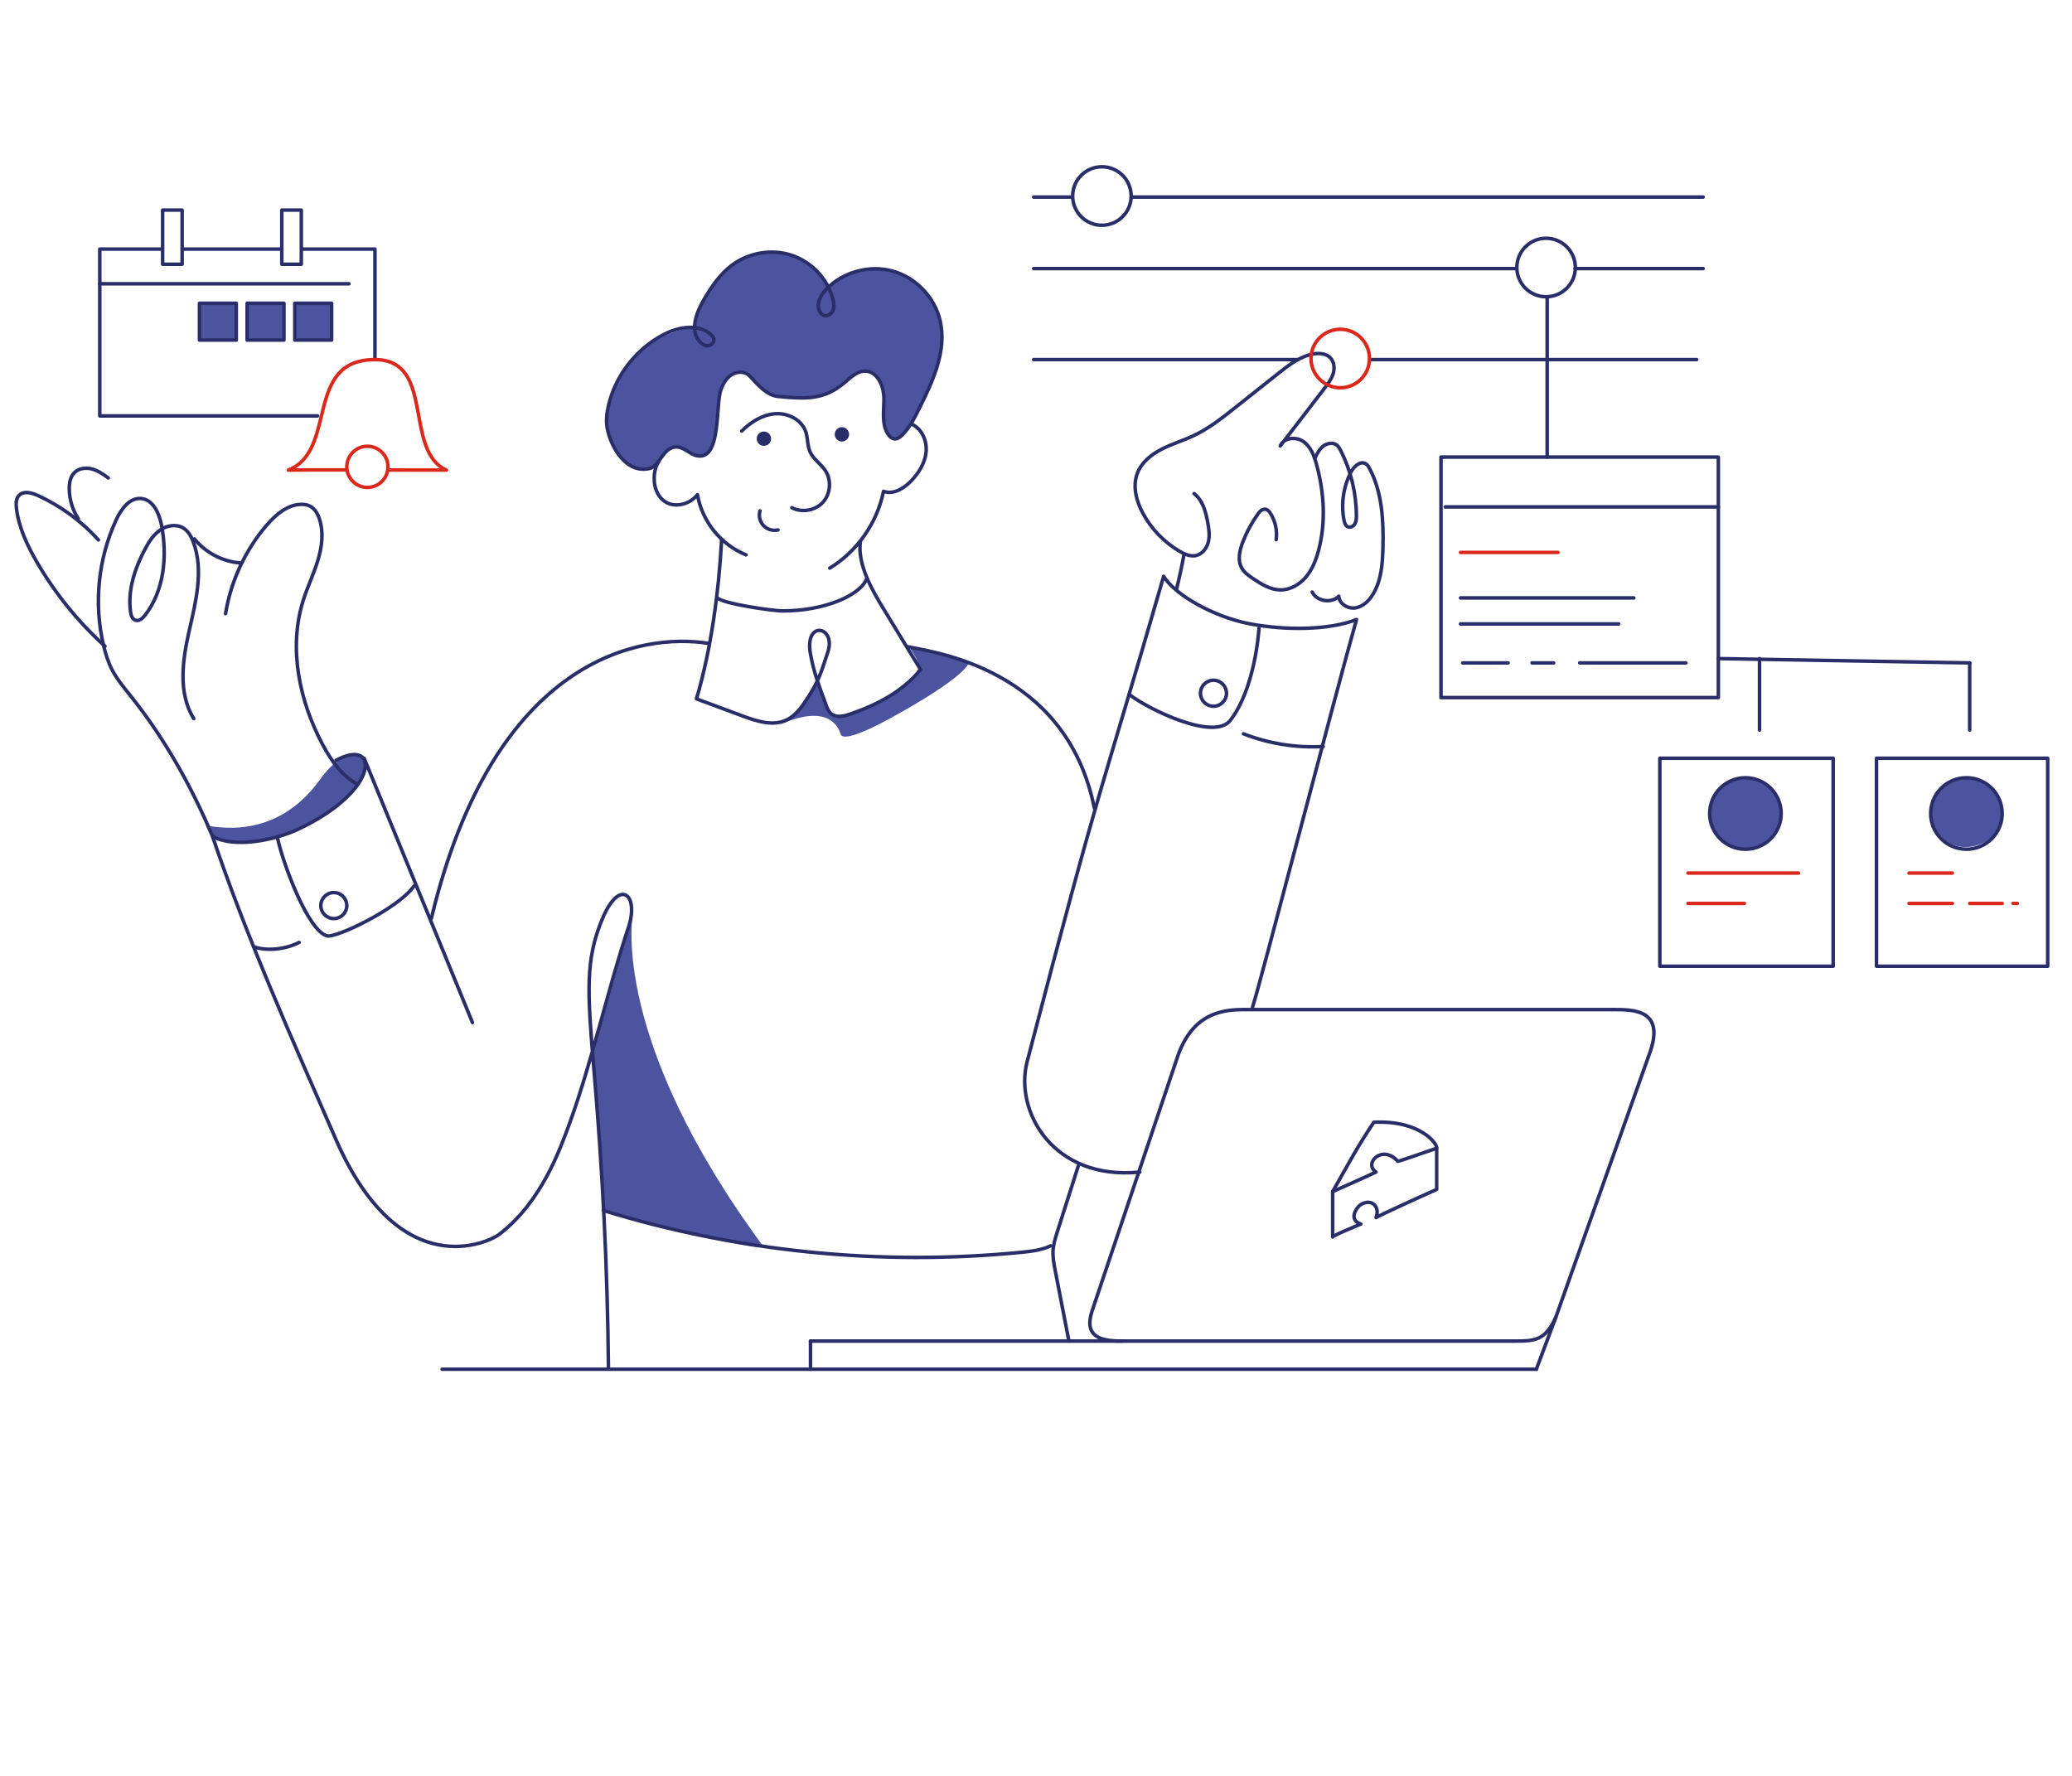 <svg xmlns="http://www.w3.org/2000/svg" width="1178" height="1010" viewBox="0 0 1178 1010" fill="none"><path d="M782.302 692.268C784.762 686.108 779.842 681.178 773.682 684.878C771.322 686.298 766.292 693.498 773.682 695.968C773.682 695.968 757.672 702.488 757.672 703.358V677.488C757.672 677.488 776.012 669.398 782.312 666.398C774.922 661.468 786.012 650.388 794.632 660.238C794.932 660.578 809.412 655.308 816.802 652.848V676.258C805.712 681.188 785.852 690.308 782.312 692.268" stroke="#292E68" stroke-width="2" stroke-linecap="round" stroke-linejoin="round"></path><path d="M757.66 677.488C767.51 660.238 771.21 652.848 781.07 638.068C808.17 636.838 817.53 650.938 816.79 652.848" stroke="#292E68" stroke-width="2" stroke-linecap="round" stroke-linejoin="round"></path><path d="M442.309 412.64C442.309 412.64 471.219 397.13 478.029 417.57C479.259 421.27 491.579 416.34 505.129 408.95C550.199 384.37 550.709 376.92 550.709 376.92L516.219 367.07C516.219 367.07 522.949 375.99 522.379 379.39C521.149 386.78 486.939 410.6 474.339 406.49C468.889 404.72 465.589 388.56 464.489 388.01C462.029 386.78 464.489 400.33 442.319 412.65L442.309 412.64Z" fill="#4C54A0"></path><path d="M416.438 213.08C402.888 219.24 411.508 256.2 400.428 258.66C390.508 260.86 385.648 250.04 378.258 257.43C370.868 264.82 364.708 278.37 347.458 251.27C336.508 234.07 358.158 206.48 362.238 202C374.558 188.45 394.268 185.99 394.268 185.99C396.728 163.82 421.868 140.85 441.078 142.87C464.488 145.33 470.638 163.81 470.638 163.81C472.528 159.06 495.278 146.56 514.988 157.65C526.038 163.87 540.648 178.2 534.698 202C529.768 221.71 518.018 241.47 514.988 245.12C508.828 252.51 502.668 252.8 502.668 229.11C502.668 206.94 489.748 206.31 474.338 221.72C469.408 226.65 446.008 229.11 438.618 224.18C424.678 214.89 426.478 208.53 416.448 213.09L416.438 213.08Z" fill="#4C54A0"></path><path d="M117.1 469.529C120.8 469.299 155.87 479.309 181.77 443.439C189.78 432.349 194.19 431.249 199.63 429.889C204.56 428.659 207.92 428.539 208.25 434.819C209.48 458.229 145.43 489.019 120.79 475.469C119.26 474.629 117.09 469.539 117.09 469.539L117.1 469.529Z" fill="#4C54A0"></path><path d="M359.77 519.811C359.39 521.951 347.45 591.261 433.68 708.281C437.81 713.891 343.75 688.571 343.75 688.571L337.59 597.411L359.76 519.801L359.77 519.811Z" fill="#4C54A0"></path><path d="M188.538 172.422H167.598V193.362H188.538V172.422Z" fill="#4C54A0"></path><path d="M161.44 172.422H140.5V193.362H161.44V172.422Z" fill="#4C54A0"></path><path d="M134.338 172.422H113.398V193.362H134.338V172.422Z" fill="#4C54A0"></path><path d="M1138.31 463.139C1138.31 474.029 1128.25 481.619 1117.37 481.619C1106.49 481.619 1097.66 472.799 1097.66 461.909C1097.66 451.019 1106.48 442.199 1117.37 442.199C1128.26 442.199 1138.31 452.259 1138.31 463.139Z" fill="#4C54A0"></path><path d="M1012.66 463.759C1012.66 475.669 1002.81 482.849 992.948 482.849C984.328 482.849 972.008 476.279 972.008 464.369C972.008 452.459 979.198 442.199 991.098 442.199C1003 442.199 1012.66 451.849 1012.66 463.759Z" fill="#4C54A0"></path><path d="M609.018 112.059H587.668" stroke="#292E68" stroke-width="2" stroke-linecap="round" stroke-linejoin="round"></path><path d="M968.308 112.059H643.168" stroke="#292E68" stroke-width="2" stroke-linecap="round" stroke-linejoin="round"></path><path d="M861.848 152.711H587.668" stroke="#292E68" stroke-width="2" stroke-linecap="round" stroke-linejoin="round"></path><path d="M968.31 152.711H895.48" stroke="#292E68" stroke-width="2" stroke-linecap="round" stroke-linejoin="round"></path><path d="M737.898 204.449H587.668" stroke="#292E68" stroke-width="2" stroke-linecap="round" stroke-linejoin="round"></path><path d="M964.619 204.449H778.609" stroke="#292E68" stroke-width="2" stroke-linecap="round" stroke-linejoin="round"></path><path d="M879.001 168.729C888.186 168.729 895.631 161.283 895.631 152.099C895.631 142.914 888.186 135.469 879.001 135.469C869.817 135.469 862.371 142.914 862.371 152.099C862.371 161.283 869.817 168.729 879.001 168.729Z" stroke="#292E68" stroke-width="2" stroke-linecap="round" stroke-linejoin="round"></path><path d="M626.47 128.08C635.654 128.08 643.1 120.635 643.1 111.45C643.1 102.266 635.654 94.82 626.47 94.82C617.285 94.82 609.84 102.266 609.84 111.45C609.84 120.635 617.285 128.08 626.47 128.08Z" stroke="#292E68" stroke-width="2" stroke-linecap="round" stroke-linejoin="round"></path><path d="M976.938 259.891H819.258V396.631H976.938V259.891Z" stroke="#292E68" stroke-width="2" stroke-linecap="round" stroke-linejoin="round"></path><path d="M1042.22 431.109H943.668V549.369H1042.22V431.109Z" stroke="#292E68" stroke-width="2" stroke-linecap="round" stroke-linejoin="round"></path><path d="M1164.18 431.109H1066.86V549.369H1164.18V431.109Z" stroke="#292E68" stroke-width="2" stroke-linecap="round" stroke-linejoin="round"></path><path d="M976.941 374.449L1119.83 376.909" stroke="#292E68" stroke-width="2" stroke-linecap="round" stroke-linejoin="round"></path><path d="M1119.83 415.1V376.91" stroke="#292E68" stroke-width="2" stroke-linecap="round" stroke-linejoin="round"></path><path d="M1000.34 415.099V374.449" stroke="#292E68" stroke-width="2" stroke-linecap="round" stroke-linejoin="round"></path><path d="M879.621 259.89V168.73" stroke="#292E68" stroke-width="2" stroke-linecap="round" stroke-linejoin="round"></path><path d="M1117.98 482.859C1129.21 482.859 1138.31 473.757 1138.31 462.529C1138.31 451.301 1129.21 442.199 1117.98 442.199C1106.75 442.199 1097.65 451.301 1097.65 462.529C1097.65 473.757 1106.75 482.859 1117.98 482.859Z" stroke="#292E68" stroke-width="2" stroke-linecap="round" stroke-linejoin="round"></path><path d="M992.33 482.859C1003.56 482.859 1012.66 473.757 1012.66 462.529C1012.66 451.301 1003.56 442.199 992.33 442.199C981.102 442.199 972 451.301 972 462.529C972 473.757 981.102 482.859 992.33 482.859Z" stroke="#292E68" stroke-width="2" stroke-linecap="round" stroke-linejoin="round"></path><path d="M860.468 762.492H637.618C625.678 762.492 616.008 760.032 620.928 745.242L668.968 602.342C677.588 575.242 695.888 574.012 707.828 574.012H917.128C929.068 574.012 947.368 574.012 937.508 599.882L884.538 748.942C878.378 762.492 872.398 762.492 860.458 762.492H860.468Z" stroke="#292E68" stroke-width="2" stroke-linecap="round" stroke-linejoin="round"></path><path d="M873.461 778.5H251.371" stroke="#292E68" stroke-width="2" stroke-linecap="round" stroke-linejoin="round"></path><path d="M460.789 778.502V762.492" stroke="#292E68" stroke-width="2" stroke-linecap="round" stroke-linejoin="round"></path><path d="M638.169 762.492H460.789" stroke="#292E68" stroke-width="2" stroke-linecap="round" stroke-linejoin="round"></path><path d="M103.852 141.629H160.032" stroke="#292E68" stroke-width="2" stroke-linecap="round" stroke-linejoin="round"></path><path d="M180.56 236.479H56.73V141.629H91.951" stroke="#292E68" stroke-width="2" stroke-linecap="round" stroke-linejoin="round"></path><path d="M172.238 141.629H213.178V204.439" stroke="#292E68" stroke-width="2" stroke-linecap="round" stroke-linejoin="round"></path><path d="M409.83 221.589C411.01 218.329 412.82 215.149 415.69 213.219C418.56 211.289 422.69 210.919 425.41 213.059C428.11 215.179 434.5 224.669 442.3 225.399C457.58 226.819 468.07 227.639 479.85 217.809C483.5 214.759 487.23 210.879 491.98 210.989C498.82 211.149 502.41 219.379 502.53 226.219C502.65 233.059 501.13 240.429 504.53 246.359C505.47 247.999 507 249.549 508.89 249.539C510.41 249.529 511.72 248.509 512.81 247.439C517.06 243.279 519.8 237.849 522.47 232.539C530.33 216.859 538.42 199.549 534.52 182.439C531.48 169.119 520.74 157.839 507.59 154.159C494.44 150.479 479.4 154.539 469.89 164.339C466.54 167.799 463.76 173.049 466.1 177.259C466.57 178.099 467.25 178.859 468.13 179.239C470.19 180.129 472.67 178.599 473.54 176.539C474.41 174.479 474.06 172.099 473.5 169.939C470.48 158.409 461.22 148.769 449.89 145.079C438.55 141.399 425.5 143.699 415.99 150.889C409.25 155.979 404.4 163.149 400.15 170.449C395.96 177.619 392.33 187.089 397.34 193.709C398.5 195.249 400.21 196.519 402.13 196.569C404.05 196.619 406.04 195.009 405.89 193.089C405.79 191.879 404.93 190.869 404.02 190.069C396.89 183.849 385.73 185.859 377.33 190.209C361.78 198.269 350.03 213.329 345.99 230.369C344.98 234.639 344.43 239.109 345.22 243.419C347.2 254.209 356.11 269.739 369.56 266.289C375.06 264.879 376.81 254.519 384.28 254.099C388.88 253.839 392.04 258.389 396.45 259.169C410.19 261.599 406.68 230.389 409.87 221.589H409.83Z" stroke="#292E68" stroke-width="2" stroke-linecap="round" stroke-linejoin="round"></path><path d="M421.68 245.069C426.87 239.989 433.38 235.809 440.62 235.249C447.86 234.689 455.74 238.579 458.09 245.449C459.36 249.189 458.96 253.389 460.58 256.989C462.47 261.179 466.75 263.779 469.28 267.619C472.82 273.009 472.22 280.759 467.89 285.539C463.56 290.319 455.9 291.659 450.19 288.659" stroke="#292E68" stroke-width="2" stroke-linecap="round" stroke-linejoin="round"></path><path d="M432.07 290.461C431.21 293.341 432 296.661 434.07 298.841C436.14 301.021 439.4 302.001 442.33 301.311" stroke="#292E68" stroke-width="2" stroke-linecap="round" stroke-linejoin="round"></path><path d="M471.75 323.022C487.35 313.482 498.7 297.252 502.31 279.322C507.89 281.452 513.98 277.682 518.1 273.352C522.35 268.882 525.83 263.362 526.49 257.232C527.15 251.102 524.48 244.362 519.01 241.512" stroke="#292E68" stroke-width="2" stroke-linecap="round" stroke-linejoin="round"></path><path d="M374.551 262.352C372.091 266.052 371.631 270.732 372.101 274.692C372.571 278.652 374.401 282.562 377.621 284.912C383.361 289.102 392.171 286.872 396.531 281.252C399.081 296.342 409.901 309.772 424.121 315.462" stroke="#292E68" stroke-width="2" stroke-linecap="round" stroke-linejoin="round"></path><path d="M410.281 306.699C408.721 335.859 404.321 369.359 395.961 397.339C404.721 400.589 413.471 403.849 422.231 407.099C430.201 410.059 439.191 412.999 446.931 409.479C452.621 406.889 456.281 401.349 459.651 396.089C465.811 386.439 467.031 381.629 470.651 370.759C475.581 355.979 457.101 352.279 460.801 371.989C462.951 383.429 465.671 389.799 469.611 400.759C470.261 402.579 470.991 404.479 472.461 405.729C475.271 408.139 479.551 407.299 483.061 406.099C498.541 400.809 513.001 393.359 523.381 380.709C516.321 369.129 509.251 357.549 502.191 345.969C495.501 334.999 487.441 320.679 489.131 307.939" stroke="#292E68" stroke-width="2" stroke-linecap="round" stroke-linejoin="round"></path><path d="M402.891 365.831C364.701 359.671 280.941 373.221 245.211 522.281" stroke="#292E68" stroke-width="2" stroke-linecap="round" stroke-linejoin="round"></path><path d="M516.391 367.75C528.991 370.65 606.151 379.38 622.161 459.45" stroke="#292E68" stroke-width="2" stroke-linecap="round" stroke-linejoin="round"></path><path d="M407.82 339.961C411.64 343.431 439.62 347.341 444.78 347.351C468.21 347.421 489.13 338.731 492.82 328.871" stroke="#292E68" stroke-width="2" stroke-linecap="round" stroke-linejoin="round"></path><path d="M120.789 475.461C140.319 533.311 166.529 591.981 191.009 647.921C227.539 731.401 278.469 705.821 283.399 702.121C307.639 683.941 318.349 653.711 324.049 638.061C336.329 604.371 345.969 561.211 357.309 527.191C363.469 508.711 352.379 498.861 342.529 522.261C332.679 545.661 333.949 564.041 337.599 607.261C342.619 666.541 345.329 718.321 345.929 777.821" stroke="#292E68" stroke-width="2" stroke-linecap="round" stroke-linejoin="round"></path><path d="M613.041 662.93C609.091 675.33 605.141 687.73 601.191 700.13C600.071 703.65 598.941 707.22 598.701 710.91C598.451 714.81 599.201 718.69 599.941 722.53C602.531 735.84 605.121 749.15 607.711 762.46" stroke="#292E68" stroke-width="2" stroke-linecap="round" stroke-linejoin="round"></path><path d="M678.859 280.651C683.749 284.341 685.469 290.821 686.599 296.841C687.289 300.531 687.879 304.361 687.019 308.011C686.159 311.671 683.519 315.141 679.839 315.891C676.699 316.531 673.529 315.121 670.759 313.511C661.949 308.391 654.599 300.791 649.769 291.821C646.019 284.851 643.799 276.421 646.639 269.041C648.999 262.891 654.499 258.441 660.359 255.431C666.219 252.421 672.599 250.541 678.559 247.731C687.319 243.601 694.989 237.521 702.569 231.501C710.619 225.111 718.679 218.711 726.729 212.321C732.739 207.551 739.089 202.621 746.639 201.261C750.049 200.641 753.979 200.961 756.369 203.471C758.579 205.791 758.879 209.451 757.929 212.511C756.979 215.571 754.989 218.191 753.039 220.741C744.649 231.681 736.259 242.611 727.859 253.551C729.789 248.781 736.859 248.091 741.059 251.071C745.259 254.051 747.169 259.271 748.529 264.241C752.849 280.071 753.859 297.021 749.659 312.891C748.219 318.351 746.109 323.751 742.469 328.071C738.829 332.381 733.459 335.501 727.819 335.401C722.189 335.301 717.119 332.151 712.449 329.011C709.969 327.341 707.429 325.561 705.959 322.961C703.459 318.511 704.739 312.931 706.579 308.171C708.749 302.571 711.619 297.241 715.099 292.351C716.149 290.871 717.639 289.261 719.429 289.541C720.739 289.741 721.679 290.891 722.379 292.021C725.089 296.401 726.239 301.731 725.549 306.831" stroke="#292E68" stroke-width="2" stroke-linecap="round" stroke-linejoin="round"></path><path d="M712.079 572.781C717.079 557.131 758.119 398.621 771.209 352.281C755.199 358.441 730.559 358.441 710.849 354.741C689.949 350.821 667.639 337.981 661.579 327.641C624.619 455.751 627.419 437.041 583.969 603.581C576.579 631.911 598.749 671.331 648.029 666.401" stroke="#292E68" stroke-width="2" stroke-linecap="round" stroke-linejoin="round"></path><path d="M597.359 708.33C592.179 710.78 586.369 711.46 580.659 712.02C500.899 719.9 419.589 711.77 342.969 688.25" stroke="#292E68" stroke-width="2" stroke-linecap="round" stroke-linejoin="round"></path><path d="M144.199 538.292C152.049 541.032 162.669 539.622 170.069 535.832" stroke="#292E68" stroke-width="2" stroke-linecap="round" stroke-linejoin="round"></path><path d="M191.011 432.349C215.651 418.799 216.881 449.599 168.841 471.769C156.001 477.689 133.091 482.459 120.801 475.469C109.181 447.589 93.401 419.639 74.552 396.039C70.641 391.139 66.552 386.309 63.681 380.739C61.492 376.479 60.051 371.869 58.931 367.209C53.191 343.339 55.791 317.559 66.171 295.319C68.942 289.389 73.681 282.889 80.192 283.439C87.121 284.019 90.591 292.029 91.882 298.869C95.162 316.329 93.371 335.659 82.531 349.739C81.151 351.529 79.031 353.389 76.912 352.609C75.132 351.949 74.481 349.779 74.222 347.899C72.522 335.699 76.572 323.359 82.322 312.469C84.522 308.299 87.102 304.139 90.962 301.429C94.822 298.719 100.261 297.769 104.271 300.259C107.091 302.009 108.761 305.119 109.921 308.229C115.911 324.249 111.341 342.019 107.551 358.699C103.761 375.379 101.121 394.069 110.171 408.579" stroke="#292E68" stroke-width="2" stroke-linecap="round" stroke-linejoin="round"></path><path d="M976.939 288.219H821.719" stroke="#292E68" stroke-width="2" stroke-linecap="round" stroke-linejoin="round"></path><path d="M830.34 339.961H928.89" stroke="#292E68" stroke-width="2" stroke-linecap="round" stroke-linejoin="round"></path><path d="M830.34 354.742H920.27" stroke="#292E68" stroke-width="2" stroke-linecap="round" stroke-linejoin="round"></path><path d="M831.578 376.91H857.438" stroke="#292E68" stroke-width="2" stroke-linecap="round" stroke-linejoin="round"></path><path d="M871 376.91H883.31" stroke="#292E68" stroke-width="2" stroke-linecap="round" stroke-linejoin="round"></path><path d="M898.102 376.91H958.462" stroke="#292E68" stroke-width="2" stroke-linecap="round" stroke-linejoin="round"></path><path d="M884.551 748.941L873.461 778.501" stroke="#292E68" stroke-width="2" stroke-linecap="round" stroke-linejoin="round"></path><path d="M673.151 315.242C671.921 321.982 670.471 328.692 668.801 335.342" stroke="#292E68" stroke-width="2" stroke-linecap="round" stroke-linejoin="round"></path><path d="M747.541 260.532C748.781 258.012 750.091 255.392 752.311 253.662C754.531 251.932 757.921 251.362 760.101 253.142C761.061 253.922 761.671 255.052 762.231 256.152C768.011 267.582 771.091 280.362 771.161 293.172C771.161 294.772 771.111 296.452 770.311 297.832C769.511 299.222 767.731 300.172 766.271 299.512C764.911 298.902 764.391 297.262 764.111 295.792C762.331 286.592 763.721 276.822 768.011 268.492C769.701 265.212 773.451 261.742 776.551 263.742C777.521 264.362 778.121 265.402 778.661 266.422C785.841 280.032 786.631 296.052 786.251 311.442C786.031 320.522 785.331 330.012 780.641 337.792C778.391 341.532 774.961 344.912 770.651 345.612C766.341 346.312 761.351 343.322 761.151 338.962C757.011 343.272 748.671 341.982 746.031 336.622" stroke="#292E68" stroke-width="2" stroke-linecap="round" stroke-linejoin="round"></path><path d="M706.961 417.23C721.331 422.83 736.901 425.31 752.301 424.44" stroke="#292E68" stroke-width="2" stroke-linecap="round" stroke-linejoin="round"></path><path d="M642.031 394.879C652.831 403.249 690.241 421.519 699.471 409.579C713.311 391.689 715.601 359.919 715.781 357.199" stroke="#292E68" stroke-width="2" stroke-linecap="round" stroke-linejoin="round"></path><path d="M689.909 401.55C693.991 401.55 697.299 398.241 697.299 394.16C697.299 390.078 693.991 386.77 689.909 386.77C685.828 386.77 682.52 390.078 682.52 394.16C682.52 398.241 685.828 401.55 689.909 401.55Z" stroke="#292E68" stroke-width="2" stroke-linecap="round" stroke-linejoin="round"></path><path d="M189.781 522.272C193.862 522.272 197.171 518.964 197.171 514.882C197.171 510.801 193.862 507.492 189.781 507.492C185.699 507.492 182.391 510.801 182.391 514.882C182.391 518.964 185.699 522.272 189.781 522.272Z" stroke="#292E68" stroke-width="2" stroke-linecap="round" stroke-linejoin="round"></path><path d="M207.02 431.109L268.61 581.399" stroke="#292E68" stroke-width="2" stroke-linecap="round" stroke-linejoin="round"></path><path d="M157.691 476.051C160.331 489.321 174.991 529.661 186.081 532.131C191.281 533.291 226.511 516.511 235.351 503.801" stroke="#292E68" stroke-width="2" stroke-linecap="round" stroke-linejoin="round"></path><path d="M202.708 445.62C194.068 440.83 188.218 432.26 183.548 423.56C170.108 398.52 163.858 368.42 172.408 341.31C174.828 333.64 178.368 326.35 180.708 318.65C183.048 310.95 184.138 302.54 181.558 294.92C180.578 292.04 178.948 289.17 176.238 287.77C174.648 286.95 172.808 286.71 171.018 286.77C163.148 287.04 156.578 292.78 151.468 298.77C139.418 312.88 131.308 330.32 128.278 348.62C128.268 348.71 128.248 348.8 128.238 348.89" stroke="#292E68" stroke-width="2" stroke-linecap="round" stroke-linejoin="round"></path><path d="M59.69 367.421C44.48 353.641 31.41 337.501 21.08 319.771C15.53 310.241 10.7 300.041 9.35 289.101C9.03 286.471 9.02 283.481 10.88 281.601C13.51 278.931 17.99 280.131 21.39 281.681C34.48 287.641 46.33 296.311 55.97 307.001" stroke="#292E68" stroke-width="2" stroke-linecap="round" stroke-linejoin="round"></path><path d="M110.5 306.391C116.81 314.161 126.36 319.211 136.33 320.061" stroke="#292E68" stroke-width="2" stroke-linecap="round" stroke-linejoin="round"></path><path d="M44.489 294.91C41.209 289.87 39.409 283.87 39.379 277.85C39.359 274.58 39.969 271.06 42.279 268.75C44.789 266.23 48.809 265.74 52.249 266.64C55.689 267.54 58.679 269.63 61.549 271.74" stroke="#292E68" stroke-width="2" stroke-linecap="round" stroke-linejoin="round"></path><path d="M56.73 161.34H198.4" stroke="#292E68" stroke-width="2" stroke-linecap="round" stroke-linejoin="round"></path><path d="M134.338 172.422H113.398V193.362H134.338V172.422Z" stroke="#292E68" stroke-width="2" stroke-linecap="round" stroke-linejoin="round"></path><path d="M161.44 172.422H140.5V193.362H161.44V172.422Z" stroke="#292E68" stroke-width="2" stroke-linecap="round" stroke-linejoin="round"></path><path d="M188.542 172.422H167.602V193.362H188.542V172.422Z" stroke="#292E68" stroke-width="2" stroke-linecap="round" stroke-linejoin="round"></path><path d="M171.301 119.449H160.211V150.249H171.301V119.449Z" stroke="#292E68" stroke-width="2" stroke-linecap="round" stroke-linejoin="round"></path><path d="M103.551 119.449H92.461V150.249H103.551V119.449Z" stroke="#292E68" stroke-width="2" stroke-linecap="round" stroke-linejoin="round"></path><path d="M478.65 250.031C480.351 250.031 481.73 248.652 481.73 246.951C481.73 245.25 480.351 243.871 478.65 243.871C476.949 243.871 475.57 245.25 475.57 246.951C475.57 248.652 476.949 250.031 478.65 250.031Z" fill="#292E68" stroke="#292E68" stroke-width="2" stroke-linecap="round" stroke-linejoin="round"></path><path d="M434.299 252.5C436 252.5 437.379 251.121 437.379 249.42C437.379 247.719 436 246.34 434.299 246.34C432.598 246.34 431.219 247.719 431.219 249.42C431.219 251.121 432.598 252.5 434.299 252.5Z" fill="#292E68" stroke="#292E68" stroke-width="2" stroke-linecap="round" stroke-linejoin="round"></path><path d="M761.978 220.471C771.162 220.471 778.608 213.025 778.608 203.841C778.608 194.656 771.162 187.211 761.978 187.211C752.793 187.211 745.348 194.656 745.348 203.841C745.348 213.025 752.793 220.471 761.978 220.471Z" stroke="#DA291C" stroke-width="2" stroke-linecap="round" stroke-linejoin="round"></path><path d="M1085.34 496.402H1109.98" stroke="#DA291C" stroke-width="2" stroke-linecap="round" stroke-linejoin="round"></path><path d="M1085.34 513.652H1109.98" stroke="#DA291C" stroke-width="2" stroke-linecap="round" stroke-linejoin="round"></path><path d="M959.688 496.402H1022.51" stroke="#DA291C" stroke-width="2" stroke-linecap="round" stroke-linejoin="round"></path><path d="M959.688 513.652H991.717" stroke="#DA291C" stroke-width="2" stroke-linecap="round" stroke-linejoin="round"></path><path d="M1119.83 513.652H1138.31" stroke="#DA291C" stroke-width="2" stroke-linecap="round" stroke-linejoin="round"></path><path d="M830.34 314.09H885.78" stroke="#DA291C" stroke-width="2" stroke-linecap="round" stroke-linejoin="round"></path><path d="M196.898 267.191C180.258 267.161 169.708 267.171 163.898 267.281C192.228 256.191 172.518 204.461 213.168 204.461C247.658 204.461 229.178 256.201 253.818 267.281C243.168 267.281 233.008 267.251 220.558 267.231" stroke="#DA291C" stroke-width="2" stroke-linecap="round" stroke-linejoin="round"></path><path d="M208.868 277.13C215.33 277.13 220.568 271.892 220.568 265.43C220.568 258.969 215.33 253.73 208.868 253.73C202.406 253.73 197.168 258.969 197.168 265.43C197.168 271.892 202.406 277.13 208.868 277.13Z" stroke="#DA291C" stroke-width="2" stroke-linecap="round" stroke-linejoin="round"></path><path d="M1144.47 513.652H1146.93" stroke="#DA291C" stroke-width="2" stroke-linecap="round" stroke-linejoin="round"></path></svg>